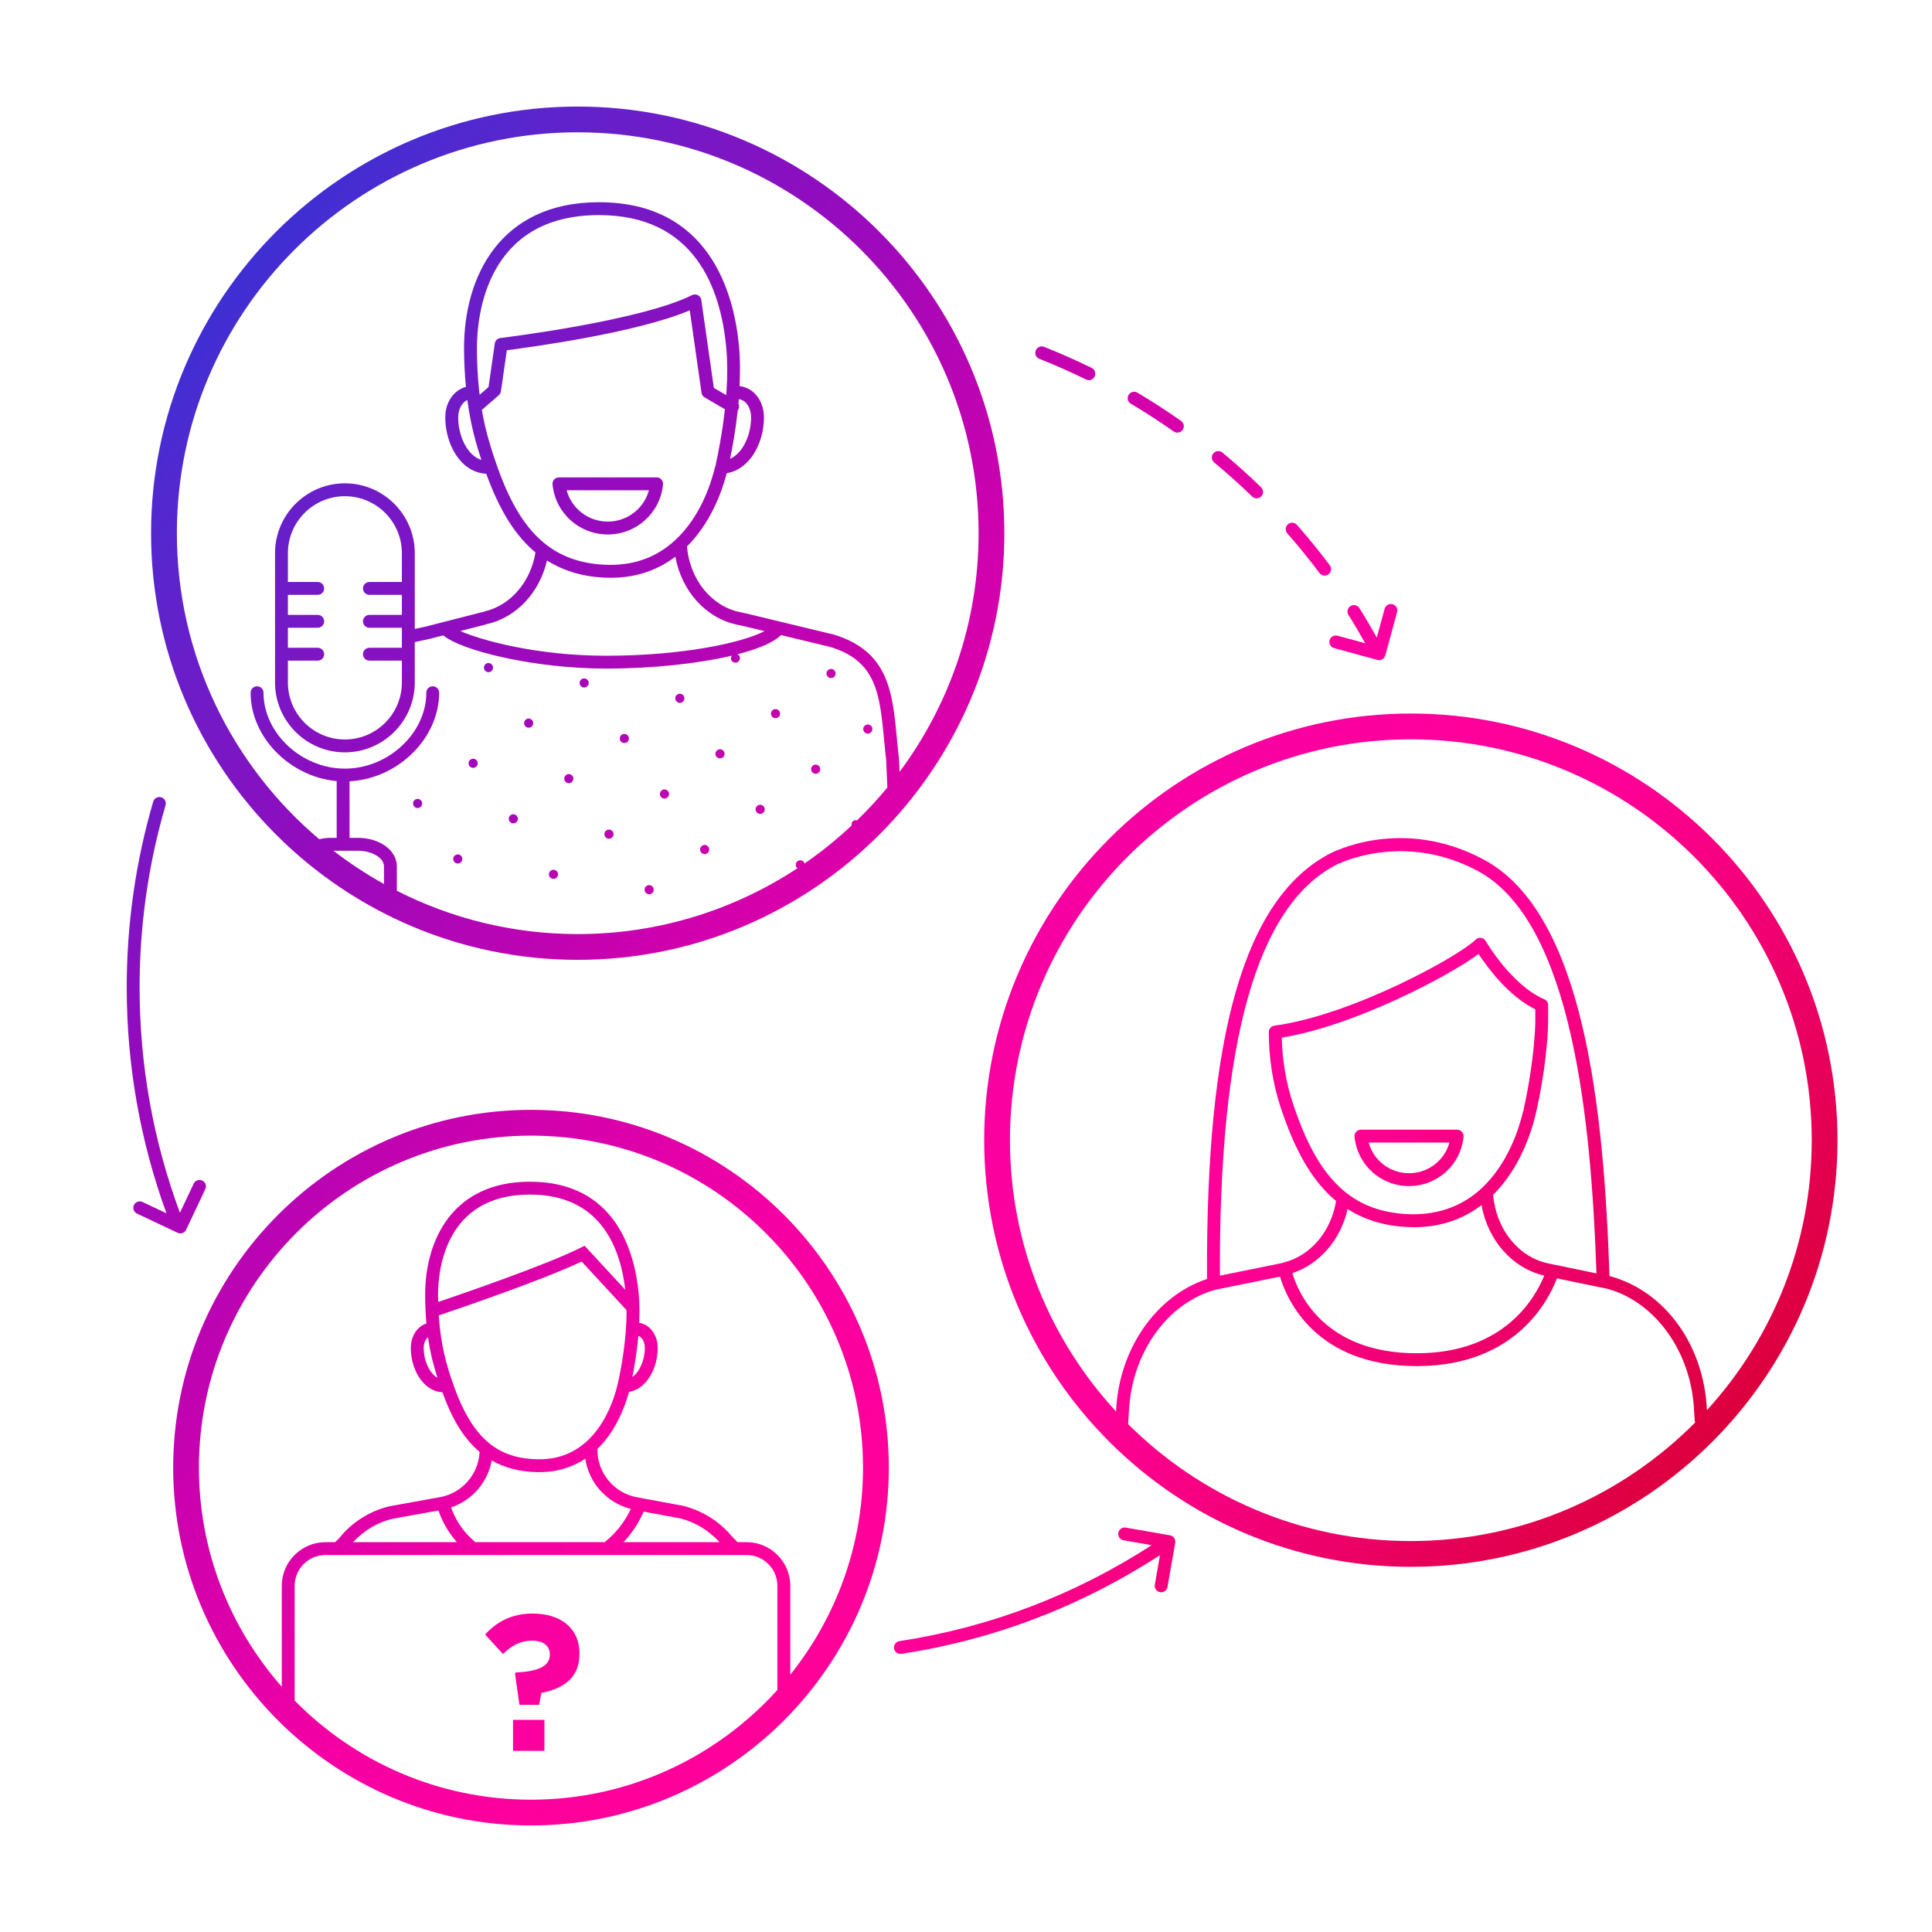 <?xml version="1.0" encoding="UTF-8"?>
<svg xmlns="http://www.w3.org/2000/svg" xmlns:xlink="http://www.w3.org/1999/xlink" id="Ebene_1" viewBox="0 0 150 150">
  <defs>
    <linearGradient id="Unbenannter_Verlauf_201" x1="4.181" y1="8.23" x2="135.388" y2="115.223" gradientUnits="userSpaceOnUse">
      <stop offset="0" stop-color="#003ce2"></stop>
      <stop offset=".136" stop-color="#492cd1"></stop>
      <stop offset=".302" stop-color="#920cbe"></stop>
      <stop offset=".452" stop-color="#cc00ae"></stop>
      <stop offset=".582" stop-color="#f600a3"></stop>
      <stop offset=".686" stop-color="#ff009b"></stop>
      <stop offset=".751" stop-color="#ff0098"></stop>
      <stop offset="1" stop-color="#d90035"></stop>
    </linearGradient>
    <linearGradient id="Unbenannter_Verlauf_201-2" x1="6.933" y1="4.855" x2="138.14" y2="111.848" xlink:href="#Unbenannter_Verlauf_201"></linearGradient>
    <linearGradient id="Unbenannter_Verlauf_201-3" x1="-32.801" y1="53.582" x2="98.406" y2="160.575" xlink:href="#Unbenannter_Verlauf_201"></linearGradient>
    <linearGradient id="Unbenannter_Verlauf_201-4" x1="6.635" y1="5.22" x2="137.842" y2="112.213" xlink:href="#Unbenannter_Verlauf_201"></linearGradient>
    <linearGradient id="Unbenannter_Verlauf_201-5" x1="2.587" y1="10.185" x2="133.794" y2="117.178" xlink:href="#Unbenannter_Verlauf_201"></linearGradient>
    <linearGradient id="Unbenannter_Verlauf_201-6" x1="-.662" y1="14.169" x2="130.545" y2="121.162" xlink:href="#Unbenannter_Verlauf_201"></linearGradient>
    <linearGradient id="Unbenannter_Verlauf_201-7" x1="-3.911" y1="18.153" x2="127.296" y2="125.146" xlink:href="#Unbenannter_Verlauf_201"></linearGradient>
    <linearGradient id="Unbenannter_Verlauf_201-8" x1="-7.16" y1="22.137" x2="124.047" y2="129.13" xlink:href="#Unbenannter_Verlauf_201"></linearGradient>
    <linearGradient id="Unbenannter_Verlauf_201-9" x1="6.701" y1="5.14" x2="137.908" y2="112.132" xlink:href="#Unbenannter_Verlauf_201"></linearGradient>
    <linearGradient id="Unbenannter_Verlauf_201-10" x1="3.452" y1="9.124" x2="134.659" y2="116.116" xlink:href="#Unbenannter_Verlauf_201"></linearGradient>
    <linearGradient id="Unbenannter_Verlauf_201-11" x1="5.729" y1="6.332" x2="136.936" y2="113.324" xlink:href="#Unbenannter_Verlauf_201"></linearGradient>
    <linearGradient id="Unbenannter_Verlauf_201-12" x1=".203" y1="13.108" x2="131.41" y2="120.101" xlink:href="#Unbenannter_Verlauf_201"></linearGradient>
    <linearGradient id="Unbenannter_Verlauf_201-13" x1="-3.045" y1="17.092" x2="128.162" y2="124.085" xlink:href="#Unbenannter_Verlauf_201"></linearGradient>
    <linearGradient id="Unbenannter_Verlauf_201-14" x1="-6.294" y1="21.076" x2="124.913" y2="128.069" xlink:href="#Unbenannter_Verlauf_201"></linearGradient>
    <linearGradient id="Unbenannter_Verlauf_201-15" x1="-9.543" y1="25.06" x2="121.664" y2="132.053" xlink:href="#Unbenannter_Verlauf_201"></linearGradient>
    <linearGradient id="Unbenannter_Verlauf_201-16" x1="1.069" y1="12.046" x2="132.276" y2="119.039" xlink:href="#Unbenannter_Verlauf_201"></linearGradient>
    <linearGradient id="Unbenannter_Verlauf_201-17" x1="-2.18" y1="16.031" x2="129.027" y2="123.023" xlink:href="#Unbenannter_Verlauf_201"></linearGradient>
    <linearGradient id="Unbenannter_Verlauf_201-18" x1="-5.429" y1="20.015" x2="125.778" y2="127.007" xlink:href="#Unbenannter_Verlauf_201"></linearGradient>
    <linearGradient id="Unbenannter_Verlauf_201-19" x1="-8.678" y1="23.999" x2="122.529" y2="130.991" xlink:href="#Unbenannter_Verlauf_201"></linearGradient>
    <linearGradient id="Unbenannter_Verlauf_201-20" x1="-11.926" y1="27.983" x2="119.28" y2="134.976" xlink:href="#Unbenannter_Verlauf_201"></linearGradient>
    <linearGradient id="Unbenannter_Verlauf_201-21" x1="-1.314" y1="14.969" x2="129.892" y2="121.962" xlink:href="#Unbenannter_Verlauf_201"></linearGradient>
    <linearGradient id="Unbenannter_Verlauf_201-22" x1="-4.563" y1="18.953" x2="126.644" y2="125.946" xlink:href="#Unbenannter_Verlauf_201"></linearGradient>
    <linearGradient id="Unbenannter_Verlauf_201-23" x1="-7.812" y1="22.937" x2="123.395" y2="129.93" xlink:href="#Unbenannter_Verlauf_201"></linearGradient>
    <linearGradient id="Unbenannter_Verlauf_201-24" x1="-11.061" y1="26.921" x2="120.146" y2="133.914" xlink:href="#Unbenannter_Verlauf_201"></linearGradient>
    <linearGradient id="Unbenannter_Verlauf_201-25" x1="-3.698" y1="17.892" x2="127.509" y2="124.885" xlink:href="#Unbenannter_Verlauf_201"></linearGradient>
    <linearGradient id="Unbenannter_Verlauf_201-26" x1="6.682" y1="5.164" x2="137.888" y2="112.156" xlink:href="#Unbenannter_Verlauf_201"></linearGradient>
    <linearGradient id="Unbenannter_Verlauf_201-27" x1="26.231" y1="-18.81" x2="157.438" y2="88.183" xlink:href="#Unbenannter_Verlauf_201"></linearGradient>
    <linearGradient id="Unbenannter_Verlauf_201-28" x1="25.761" y1="-18.234" x2="156.968" y2="88.759" xlink:href="#Unbenannter_Verlauf_201"></linearGradient>
    <linearGradient id="Unbenannter_Verlauf_201-29" x1="26.862" y1="-19.584" x2="158.069" y2="87.408" xlink:href="#Unbenannter_Verlauf_201"></linearGradient>
    <linearGradient id="Unbenannter_Verlauf_201-30" x1="26.706" y1="-19.392" x2="157.913" y2="87.6" xlink:href="#Unbenannter_Verlauf_201"></linearGradient>
    <linearGradient id="Unbenannter_Verlauf_201-31" x1="-43.052" y1="66.152" x2="88.155" y2="173.145" xlink:href="#Unbenannter_Verlauf_201"></linearGradient>
    <linearGradient id="Unbenannter_Verlauf_201-32" x1="-39.91" y1="62.3" x2="91.297" y2="169.292" xlink:href="#Unbenannter_Verlauf_201"></linearGradient>
    <linearGradient id="Unbenannter_Verlauf_201-33" x1="-22.01" y1="40.349" x2="109.196" y2="147.342" xlink:href="#Unbenannter_Verlauf_201"></linearGradient>
    <linearGradient id="Unbenannter_Verlauf_201-34" x1="25.007" y1="-17.309" x2="156.213" y2="89.684" xlink:href="#Unbenannter_Verlauf_201"></linearGradient>
    <linearGradient id="Unbenannter_Verlauf_201-35" x1="-27.06" y1="46.541" x2="104.147" y2="153.534" xlink:href="#Unbenannter_Verlauf_201"></linearGradient>
  </defs>
  <path d="M44.854,74.522c18.265,0,33.124-14.859,33.124-33.125,0-18.265-14.859-33.124-33.124-33.124-18.266,0-33.125,14.859-33.125,33.124,0,18.266,14.859,33.125,33.125,33.125Zm-17.067-8.47c1.098,0,2.024,.555,2.024,1.212v1.369c-1.375-.762-2.684-1.627-3.921-2.581h1.897ZM44.854,10.273c17.162,0,31.124,13.962,31.124,31.124,0,6.938-2.283,13.352-6.136,18.533l-.043-.989c-.062-.531-.11-1.051-.159-1.557-.348-3.659-.648-6.819-4.896-8.113l-6.861-1.656c-.003-.001-.006,0-.009-0-.002-0-.004-.002-.006-.003l-.416-.086c-2.234-.463-3.896-2.545-4.117-5.094,1.839-1.832,2.708-4.222,3.089-5.692,1.81-.304,2.889-2.35,2.889-4.335,0-.774-.292-1.48-.801-1.936-.312-.278-.683-.439-1.095-.494,.052-1.088,.051-2.112-.031-3.017-.383-4.204-2.306-11.257-10.885-11.257-7.721,0-10.472,5.838-10.472,11.302,0,1.071,.054,2.062,.145,3.031-.952,.272-1.602,1.19-1.602,2.37,0,1.423,.546,2.812,1.426,3.625,.507,.468,1.108,.719,1.755,.756,1.033,2.853,2.258,4.809,3.822,6.106-.372,2.274-1.919,4.1-3.935,4.576-.035,.008-.064,.029-.095,.044-.023,.003-.045-.002-.068,.004l-2.968,.76c-.028,.003-.055-.001-.083,.007-.021,.006-.037,.02-.056,.029l-1.288,.33-.879,.191v-5.883c0-2.99-2.434-5.424-5.425-5.424s-5.425,2.434-5.425,5.424v10.039c0,2.991,2.434,5.425,5.425,5.425s5.425-2.434,5.425-5.425v-3.134l1.109-.241,1.105-.283c1.435,1.209,7.152,2.579,12.604,2.579,3.664,0,7.206-.39,9.807-1.006-.086,.121-.113,.275-.022,.402,.115,.159,.337,.194,.495,.079,.159-.115,.194-.337,.079-.495-.035-.049-.092-.063-.142-.087,1.639-.42,2.848-.933,3.398-1.495l3.846,.928c3.578,1.09,3.823,3.671,4.163,7.243,.049,.512,.099,1.038,.157,1.54l.091,2.125c-.737,.896-1.527,1.745-2.358,2.553-.099-.026-.205-.021-.295,.044-.114,.083-.138,.217-.115,.347-1.147,1.076-2.374,2.069-3.674,2.963-.011-.037-.002-.078-.027-.112-.115-.159-.337-.194-.495-.079s-.194,.337-.079,.495c.019,.026,.052,.028,.077,.047-4.906,3.232-10.772,5.12-17.073,5.12-5.051,0-9.821-1.217-14.043-3.362v-1.896c0-1.24-1.328-2.212-3.024-2.212h-.649v-4.393c3.309-.169,6.197-2.625,6.827-5.65,0-.001,0-.001,0-.002,.083-.4,.133-.808,.133-1.223,0-.276-.224-.5-.5-.5s-.5,.224-.5,.5c0,3.139-2.953,5.893-6.32,5.893s-6.32-2.754-6.32-5.893c0-.276-.224-.5-.5-.5s-.5,.224-.5,.5c0,3.469,3.055,6.532,6.681,6.86v4.408h-.447c-.312,0-.616,.04-.908,.106-6.753-5.714-11.053-14.243-11.053-23.761,0-17.162,13.963-31.124,31.125-31.124Zm2.166,40.637c-5.253,0-9.597-1.172-11.282-1.917l1.987-.508c.027-.007,.048-.024,.073-.035,.024-.002,.048-.002,.072-.009,2.267-.536,4.035-2.473,4.599-4.925,1.353,.85,2.916,1.307,4.782,1.34,.059,.001,.118,.002,.177,.002,1.896,0,3.574-.552,5.006-1.633,.487,2.66,2.361,4.773,4.814,5.281l.399,.083c0,0,.001,0,.001,0l1.708,.412c-1.7,.891-6.301,1.91-12.337,1.91Zm10.26-19.068c.012-.016,.03-.023,.04-.04,.087-.148,.08-.318,.012-.462,.011-.116,.019-.236,.029-.354,.18,.037,.347,.103,.485,.227,.293,.262,.468,.707,.468,1.19,0,1.336-.612,2.757-1.63,3.225,.195-.935,.434-2.272,.596-3.787Zm-.878-1.417c-.006,.084-.014,.166-.02,.25l-.96-.561-.973-6.824c-.022-.159-.121-.298-.263-.372-.144-.075-.312-.076-.456-.005-4.028,2.015-14.771,3.317-14.879,3.331-.225,.026-.403,.201-.436,.425l-.486,3.383-.689,.599c-.011-.088-.023-.169-.033-.259-.119-1.076-.177-2.186-.177-3.39,0-2.417,.683-10.302,9.472-10.302,7.395,0,9.459,5.627,9.889,10.347,.091,1,.095,2.137,.012,3.378Zm-20.118,.633c.277,2.087,.729,3.545,1.091,4.652-.249-.082-.484-.217-.698-.415-.671-.62-1.104-1.755-1.104-2.891,0-.54,.228-1.113,.711-1.346Zm2.291,5.072c-0-.001-0-.002-0-.003l-.048-.135c-.046-.128-.091-.256-.139-.403-.304-.922-.694-2.119-.978-3.767,.005-.004,.012-.005,.018-.01l1.298-1.125c.09-.079,.149-.188,.167-.307l.458-3.189c1.896-.242,10.125-1.362,14.202-3.095l.912,6.399c.021,.151,.111,.284,.243,.361l1.572,.918c-.211,1.928-.551,3.574-.71,4.277l.024,.005c-.001,.002-.002,.004-.003,.006-.016,.029-.031,.057-.041,.09-.004,.012-.012,.021-.015,.033-0,0-0,.001-0,.001h-.001l.001,0c-.321,1.358-1.147,3.905-3.068,5.709-1.422,1.336-3.156,1.989-5.198,1.96-1.945-.035-3.529-.543-4.844-1.553-1.583-1.216-2.805-3.177-3.85-6.173Zm-16.223,15.163h2.316c.276,0,.5-.224,.5-.5s-.224-.5-.5-.5h-2.316v-1.554h2.316c.276,0,.5-.224,.5-.5s-.224-.5-.5-.5h-2.316v-1.554h2.316c.276,0,.5-.224,.5-.5s-.224-.5-.5-.5h-2.316v-2.236c0-2.439,1.985-4.424,4.425-4.424s4.425,1.984,4.425,4.424v2.236h-2.521c-.276,0-.5,.224-.5,.5s.224,.5,.5,.5h2.521v1.554h-2.521c-.276,0-.5,.224-.5,.5s.224,.5,.5,.5h2.521v1.554h-2.521c-.276,0-.5,.224-.5,.5s.224,.5,.5,.5h2.521v1.695c0,2.439-1.985,4.425-4.425,4.425s-4.425-1.985-4.425-4.425v-1.695Z" style="fill:url(#Unbenannter_Verlauf_201);"></path>
  <path d="M109.537,55.399c-18.266,0-33.125,14.859-33.125,33.125,0,18.265,14.859,33.124,33.125,33.124s33.125-14.859,33.125-33.124c0-18.266-14.859-33.125-33.125-33.125Zm0,64.249c-8.557,0-16.318-3.472-21.95-9.08l.063-.994c.213-4.535,2.99-8.42,6.721-9.44l.008-.002c.001-0,.003-0,.004-0l4.995-1.013c.521,1.744,2.735,6.945,10.621,6.945,.046,0,.092-.001,.139-.001,7.498-.058,10.064-5.031,10.743-6.811l3.453,.715,.512,.105c3.724,1.057,6.471,4.934,6.681,9.436l.049,.775c.003,.055,.02,.106,.04,.154-5.642,5.684-13.456,9.21-22.078,9.21Zm11.121-21.463l-.433-.09c-2.336-.485-4.074-2.662-4.3-5.327,2.055-2.043,2.953-4.778,3.303-6.257,.002-.008-.001-.015,.001-.022,.003-.009,.009-.017,.012-.027,.001-.005,.023-.096,.024-.101,.26-1.146,.721-3.451,.891-6.011,.049-.745,.047-1.242,.044-1.837l-.002-.47c0-.199-.118-.379-.301-.459-2.572-1.116-4.526-4.488-4.546-4.522-.077-.136-.213-.227-.367-.247-.159-.019-.31,.031-.42,.142-1.278,1.278-9.575,5.863-15.62,6.676-.248,.033-.434,.245-.434,.495,0,2.031,.31,4.002,.921,5.859l.195,.564c1.103,3.162,2.416,5.295,4.106,6.692-.384,2.38-2.002,4.29-4.111,4.789-.03,.007-.054,.025-.082,.038-.005,.002-.01,.004-.015,.006-.017,.002-.032-.003-.049,0l-4.762,.966c-.076-18.202,2.857-28.636,8.97-31.868,.051-.028,5.182-2.7,11.048,.446,7.392,3.966,8.817,19.629,9.218,31.246l-3.293-.682Zm-1.5-17.9c-.172,2.585-.664,4.957-.867,5.856l.026,.006c-.023,.041-.047,.082-.059,.13h-.001c-0,.001,0,.001-0,.002s-.001,.001-.001,.002c-.335,1.415-1.196,4.07-3.198,5.951-.001,.001-.001,.001-.001,.002-1.486,1.392-3.326,2.056-5.421,2.042-2.027-.036-3.68-.565-5.052-1.62-1.648-1.267-2.924-3.312-4.013-6.434l-.189-.547c-.534-1.625-.824-3.344-.865-5.116,5.674-.909,13.067-4.837,15.28-6.496,.655,1.007,2.283,3.245,4.403,4.301l.001,.155c.003,.571,.005,1.05-.042,1.766Zm-14.531,13.584c1.411,.893,3.042,1.373,4.99,1.408,.062,.001,.123,.002,.184,.002,1.98,0,3.731-.579,5.224-1.715,.487,2.726,2.379,4.894,4.869,5.472-.687,1.706-3.071,5.977-9.764,6.029-.043,0-.086,.001-.129,.001-7.214,0-9.202-4.677-9.662-6.218,2.122-.706,3.752-2.602,4.289-4.978Zm27.899,15.614l-.002-.029c-.233-4.995-3.209-9.152-7.44-10.352l-.125-.026c-.432-12.879-1.943-28.145-9.754-32.335-6.353-3.408-11.766-.567-11.99-.448-6.591,3.484-9.61,13.98-9.501,33.007-3.957,1.308-6.838,5.438-7.061,10.219l-.004,.068c-5.109-5.547-8.236-12.946-8.236-21.063,0-17.162,13.963-31.125,31.125-31.125s31.125,13.963,31.125,31.125c0,8.066-3.085,15.424-8.136,20.959Z" style="fill:url(#Unbenannter_Verlauf_201-2);"></path>
  <path d="M41.226,86.168c-15.318,0-27.78,12.462-27.78,27.779,0,15.318,12.462,27.78,27.78,27.78s27.78-12.462,27.78-27.78c0-15.317-12.462-27.779-27.78-27.779Zm0,53.56c-7.174,0-13.67-2.948-18.349-7.694v-8.907c0-1.321,1.074-2.396,2.396-2.396H57.96c1.321,0,2.396,1.074,2.396,2.396v8.081c-4.721,5.228-11.549,8.52-19.131,8.52Zm-7.997-35.907c.193,1.357,.481,2.354,.734,3.139-.035-.02-.073-.03-.107-.054-.566-.402-.962-1.33-.962-2.257,0-.349,.129-.651,.335-.828Zm.781-3.306c0-1.822,.515-7.769,7.132-7.769,5.356,0,6.998,3.924,7.406,7.395l-3.159-3.422-.336,.168c-2.605,1.302-8.968,3.498-11.03,4.198-.004-.191-.013-.369-.013-.57Zm15.551,3.207c.032,.013,.067,.013,.097,.032,.251,.161,.407,.504,.407,.895,0,.927-.396,1.854-.962,2.257-.002,.002-.005,.002-.007,.004,.163-.813,.355-1.942,.465-3.188Zm-15.495-1.594c1.664-.561,8.091-2.757,11.095-4.181l3.484,3.774c.018,2.311-.448,4.681-.677,5.694-.317,1.399-1.702,5.99-6.237,5.882-3.31-.059-5.246-1.865-6.691-6.26-.339-1.03-.817-2.509-.974-4.909Zm7.648,12.169c.048,.001,.096,.001,.144,.001,1.472,0,2.643-.42,3.585-1.045,.28,1.882,1.663,3.422,3.531,3.896-.307,.671-.914,1.705-2.011,2.563l.016,.021h-10.111l.018-.021c-1.109-.909-1.631-2.011-1.864-2.675,1.639-.555,2.85-1.952,3.156-3.648,.953,.546,2.108,.884,3.537,.909Zm8.257,3.064l2.847,.525c1.166,.295,2.2,.933,3.048,1.847h-7.457c.838-.882,1.315-1.78,1.561-2.372Zm-15.927-.085c.202,.609,.619,1.544,1.432,2.457h-8.062c.838-.893,1.873-1.525,3.024-1.806l3.606-.651Zm27.313,12.75v-6.898c0-1.872-1.523-3.396-3.396-3.396h-.703l-.397-.408c-.999-1.2-2.312-2.032-3.83-2.414l-3.574-.66c-1.783-.33-3.077-1.885-3.077-3.697v-.015c0-.011-.006-.02-.006-.031,1.464-1.418,2.162-3.331,2.46-4.438,.298-.061,.587-.162,.849-.348,.839-.597,1.382-1.803,1.382-3.072,0-.739-.324-1.388-.868-1.736-.174-.111-.367-.175-.569-.212,.033-.742,.029-1.499-.037-2.23-.297-3.258-1.788-8.724-8.449-8.724-5.995,0-8.132,4.529-8.132,8.769,0,.832,.038,1.569,.098,2.24-.12,.041-.237,.088-.345,.158-.544,.349-.868,.998-.868,1.736,0,1.27,.543,2.476,1.383,3.072,.328,.232,.692,.345,1.073,.383,.631,1.747,1.49,3.444,2.885,4.621-.087,1.738-1.346,3.201-3.075,3.513l-3.93,.71c-1.55,.377-2.909,1.245-3.896,2.473l-.312,.312h-.75c-1.872,0-3.396,1.523-3.396,3.396v7.829c-3.999-4.543-6.432-10.496-6.432-17.009,0-14.215,11.565-25.779,25.78-25.779s25.78,11.564,25.78,25.779c0,6.077-2.119,11.666-5.649,16.077Z" style="fill:url(#Unbenannter_Verlauf_201-3);"></path>
  <path d="M47.188,41.496c2.226,0,4.07-1.669,4.291-3.882,.015-.141-.031-.28-.126-.386-.095-.104-.229-.164-.371-.164h-7.587c-.142,0-.275,.06-.371,.164-.095,.105-.141,.245-.126,.386,.22,2.213,2.064,3.882,4.29,3.882Zm3.195-3.432c-.388,1.419-1.676,2.432-3.195,2.432s-2.809-1.013-3.194-2.432h6.39Z" style="fill:url(#Unbenannter_Verlauf_201-4);"></path>
  <path d="M63.538,60.006c.159-.115,.194-.337,.079-.495s-.337-.194-.495-.079c-.159,.115-.194,.336-.079,.495,.115,.159,.337,.194,.495,.08Z" style="fill:url(#Unbenannter_Verlauf_201-5);"></path>
  <path d="M59.228,63.124c.159-.115,.194-.337,.079-.495-.115-.159-.337-.194-.495-.079s-.194,.337-.079,.495c.115,.159,.337,.194,.495,.079Z" style="fill:url(#Unbenannter_Verlauf_201-6);"></path>
  <path d="M54.918,66.243c.159-.115,.194-.337,.079-.495-.115-.159-.337-.194-.495-.079s-.194,.337-.079,.495,.337,.194,.495,.079Z" style="fill:url(#Unbenannter_Verlauf_201-7);"></path>
  <path d="M50.608,69.361c.159-.115,.194-.336,.079-.495s-.337-.194-.495-.08c-.159,.115-.194,.337-.079,.495,.115,.159,.337,.194,.495,.079Z" style="fill:url(#Unbenannter_Verlauf_201-8);"></path>
  <path d="M64.73,52.577c.159-.115,.194-.336,.079-.495-.115-.159-.337-.194-.495-.079s-.194,.337-.079,.495c.115,.159,.337,.194,.495,.079Z" style="fill:url(#Unbenannter_Verlauf_201-9);"></path>
  <path d="M60.419,55.695c.159-.115,.194-.336,.079-.495-.115-.159-.337-.194-.495-.08-.159,.115-.194,.337-.079,.495s.337,.194,.495,.079Z" style="fill:url(#Unbenannter_Verlauf_201-10);"></path>
  <path d="M67.585,56.89c.159-.115,.194-.337,.079-.495s-.337-.194-.495-.079c-.159,.115-.194,.336-.079,.495s.337,.194,.495,.079Z" style="fill:url(#Unbenannter_Verlauf_201-11);"></path>
  <path d="M56.109,58.814c.159-.115,.194-.337,.079-.495s-.337-.194-.495-.079c-.159,.115-.194,.337-.079,.495,.115,.159,.337,.194,.495,.079Z" style="fill:url(#Unbenannter_Verlauf_201-12);"></path>
  <path d="M51.799,61.933c.159-.115,.194-.337,.079-.495-.115-.159-.337-.194-.495-.079s-.194,.337-.079,.495c.115,.159,.337,.194,.495,.079Z" style="fill:url(#Unbenannter_Verlauf_201-13);"></path>
  <path d="M47.489,65.051c.159-.115,.194-.337,.079-.495-.115-.159-.337-.194-.495-.079-.159,.115-.194,.337-.079,.495s.337,.194,.495,.079Z" style="fill:url(#Unbenannter_Verlauf_201-14);"></path>
  <path d="M43.179,68.17c.159-.115,.194-.337,.079-.495s-.337-.194-.495-.079c-.159,.115-.194,.336-.079,.495s.337,.194,.495,.08Z" style="fill:url(#Unbenannter_Verlauf_201-15);"></path>
  <path d="M52.991,54.504c.159-.115,.194-.337,.079-.495-.115-.159-.337-.194-.495-.079-.159,.115-.194,.336-.079,.495s.337,.194,.495,.08Z" style="fill:url(#Unbenannter_Verlauf_201-16);"></path>
  <path d="M48.681,57.623c.159-.115,.194-.337,.079-.495s-.337-.194-.495-.079-.194,.337-.079,.495,.337,.194,.495,.079Z" style="fill:url(#Unbenannter_Verlauf_201-17);"></path>
  <path d="M44.37,60.741c.159-.115,.194-.337,.079-.495s-.337-.194-.495-.079-.194,.337-.079,.495c.115,.159,.337,.194,.495,.079Z" style="fill:url(#Unbenannter_Verlauf_201-18);"></path>
  <path d="M40.06,63.86c.159-.115,.194-.336,.079-.495-.115-.159-.337-.194-.495-.08-.159,.115-.194,.337-.079,.495,.115,.159,.337,.194,.495,.079Z" style="fill:url(#Unbenannter_Verlauf_201-19);"></path>
  <path d="M35.75,66.978c.159-.115,.194-.337,.079-.495-.115-.159-.337-.194-.495-.079-.159,.115-.194,.337-.079,.495s.337,.194,.495,.079Z" style="fill:url(#Unbenannter_Verlauf_201-20);"></path>
  <path d="M45.562,53.312c.159-.115,.194-.337,.079-.495-.115-.159-.337-.194-.495-.079-.159,.115-.194,.337-.079,.495,.115,.159,.337,.194,.495,.079Z" style="fill:url(#Unbenannter_Verlauf_201-21);"></path>
  <path d="M41.252,56.431c.159-.115,.194-.337,.079-.495-.115-.159-.337-.194-.495-.079-.159,.115-.194,.337-.079,.495s.337,.194,.495,.079Z" style="fill:url(#Unbenannter_Verlauf_201-22);"></path>
  <path d="M36.942,59.55c.159-.115,.194-.337,.079-.495s-.337-.194-.495-.079c-.159,.115-.194,.337-.079,.495,.115,.159,.337,.194,.495,.079Z" style="fill:url(#Unbenannter_Verlauf_201-23);"></path>
  <path d="M32.216,62.094c-.159,.115-.194,.336-.079,.495,.115,.159,.337,.194,.495,.08,.159-.115,.194-.337,.079-.495-.115-.159-.337-.194-.495-.079Z" style="fill:url(#Unbenannter_Verlauf_201-24);"></path>
  <path d="M38.133,52.121c.159-.115,.194-.337,.079-.495s-.337-.194-.495-.079-.194,.337-.079,.495c.115,.159,.337,.194,.495,.079Z" style="fill:url(#Unbenannter_Verlauf_201-25);"></path>
  <path d="M113.133,87.709h-7.471c-.142,0-.275,.06-.371,.164-.095,.105-.141,.245-.126,.386,.217,2.183,2.036,3.828,4.231,3.828,2.196,0,4.017-1.646,4.233-3.828,.015-.141-.031-.28-.126-.386-.096-.104-.229-.164-.371-.164Zm-3.736,3.378c-1.489,0-2.752-.99-3.135-2.378h6.271c-.383,1.388-1.646,2.378-3.137,2.378Z" style="fill:url(#Unbenannter_Verlauf_201-26);"></path>
  <path d="M102.447,44.488c.098,.131,.248,.2,.399,.2,.104,0,.21-.032,.3-.101,.222-.165,.266-.479,.1-.699-.808-1.076-1.665-2.13-2.548-3.132-.182-.207-.498-.229-.705-.045-.208,.183-.228,.498-.045,.705,.866,.983,1.706,2.017,2.499,3.071Z" style="fill:url(#Unbenannter_Verlauf_201-27);"></path>
  <path d="M80.696,27.86c1.227,.486,2.444,1.025,3.621,1.604,.071,.034,.146,.051,.221,.051,.185,0,.362-.103,.449-.279,.121-.248,.019-.548-.229-.67-1.2-.589-2.443-1.139-3.693-1.635-.256-.104-.547,.023-.649,.28-.102,.257,.023,.548,.28,.649Z" style="fill:url(#Unbenannter_Verlauf_201-28);"></path>
  <path d="M97.216,38.55c.098,.095,.223,.142,.349,.142,.13,0,.261-.051,.358-.151,.192-.198,.188-.515-.01-.707-.955-.929-1.967-1.837-3.006-2.698-.214-.176-.528-.147-.704,.065-.177,.213-.146,.528,.065,.704,1.02,.845,2.011,1.734,2.947,2.646Z" style="fill:url(#Unbenannter_Verlauf_201-29);"></path>
  <path d="M87.8,31.346c1.131,.672,2.249,1.396,3.323,2.153,.088,.062,.188,.091,.288,.091,.156,0,.312-.074,.409-.212,.158-.226,.104-.538-.121-.697-1.096-.771-2.235-1.51-3.39-2.194-.237-.142-.544-.063-.685,.175-.142,.237-.062,.544,.175,.685Z" style="fill:url(#Unbenannter_Verlauf_201-30);"></path>
  <rect x="39.832" y="133.53" width="2.436" height="2.406" style="fill:url(#Unbenannter_Verlauf_201-31);"></rect>
  <path d="M41.351,125.276c-1.639,0-2.812,.661-3.684,1.624l1.384,1.519c.692-.692,1.414-1.038,2.255-1.038,.872,0,1.383,.391,1.383,1.068v.03c0,.797-.736,1.293-2.631,1.368l-.075,.075,.346,2.436h1.534l.165-.917c1.639-.331,2.962-1.112,2.962-3.022v-.031c0-2-1.473-3.112-3.638-3.112Z" style="fill:url(#Unbenannter_Verlauf_201-32);"></path>
  <path d="M90.837,119.201l-3.432-.598c-.27-.053-.531,.134-.578,.406-.048,.272,.135,.531,.406,.578l2.183,.381c-5.971,3.859-12.55,6.374-19.583,7.449-.273,.042-.461,.297-.419,.569,.038,.248,.251,.425,.493,.425,.025,0,.051-.002,.076-.006,7.215-1.102,13.96-3.69,20.078-7.663l-.4,2.296c-.048,.272,.135,.531,.406,.578,.029,.006,.058,.008,.087,.008,.238,0,.449-.171,.491-.414l.598-3.432c.048-.272-.135-.531-.406-.578Z" style="fill:url(#Unbenannter_Verlauf_201-33);"></path>
  <path d="M103.228,49.705c-.072,.267,.084,.541,.351,.614l3.36,.917c.044,.012,.089,.018,.132,.018,.22,0,.422-.146,.482-.368l.917-3.36c.072-.267-.084-.541-.351-.614-.267-.072-.542,.086-.614,.351l-.611,2.238c-.437-.775-.884-1.548-1.354-2.289-.147-.234-.459-.302-.689-.154-.233,.147-.303,.457-.154,.689,.451,.711,.879,1.453,1.3,2.196l-2.154-.588c-.268-.067-.542,.086-.614,.351Z" style="fill:url(#Unbenannter_Verlauf_201-34);"></path>
  <path d="M14.003,95.761c.057,0,.114-.01,.169-.029,.125-.045,.227-.138,.283-.258l1.486-3.15c.118-.249,.011-.547-.239-.665-.246-.115-.548-.013-.665,.239l-1.067,2.26c-2.072-5.589-3.131-11.469-3.131-17.49,0-4.814,.678-9.575,2.015-14.148,.078-.266-.074-.543-.339-.62-.27-.08-.543,.075-.62,.339-1.364,4.665-2.056,9.521-2.056,14.43,0,6.029,1.045,11.92,3.084,17.53l-1.857-.877c-.25-.116-.549-.012-.666,.238-.118,.25-.011,.548,.238,.666l3.15,1.487c.067,.032,.141,.048,.214,.048Z" style="fill:url(#Unbenannter_Verlauf_201-35);"></path>
</svg>
